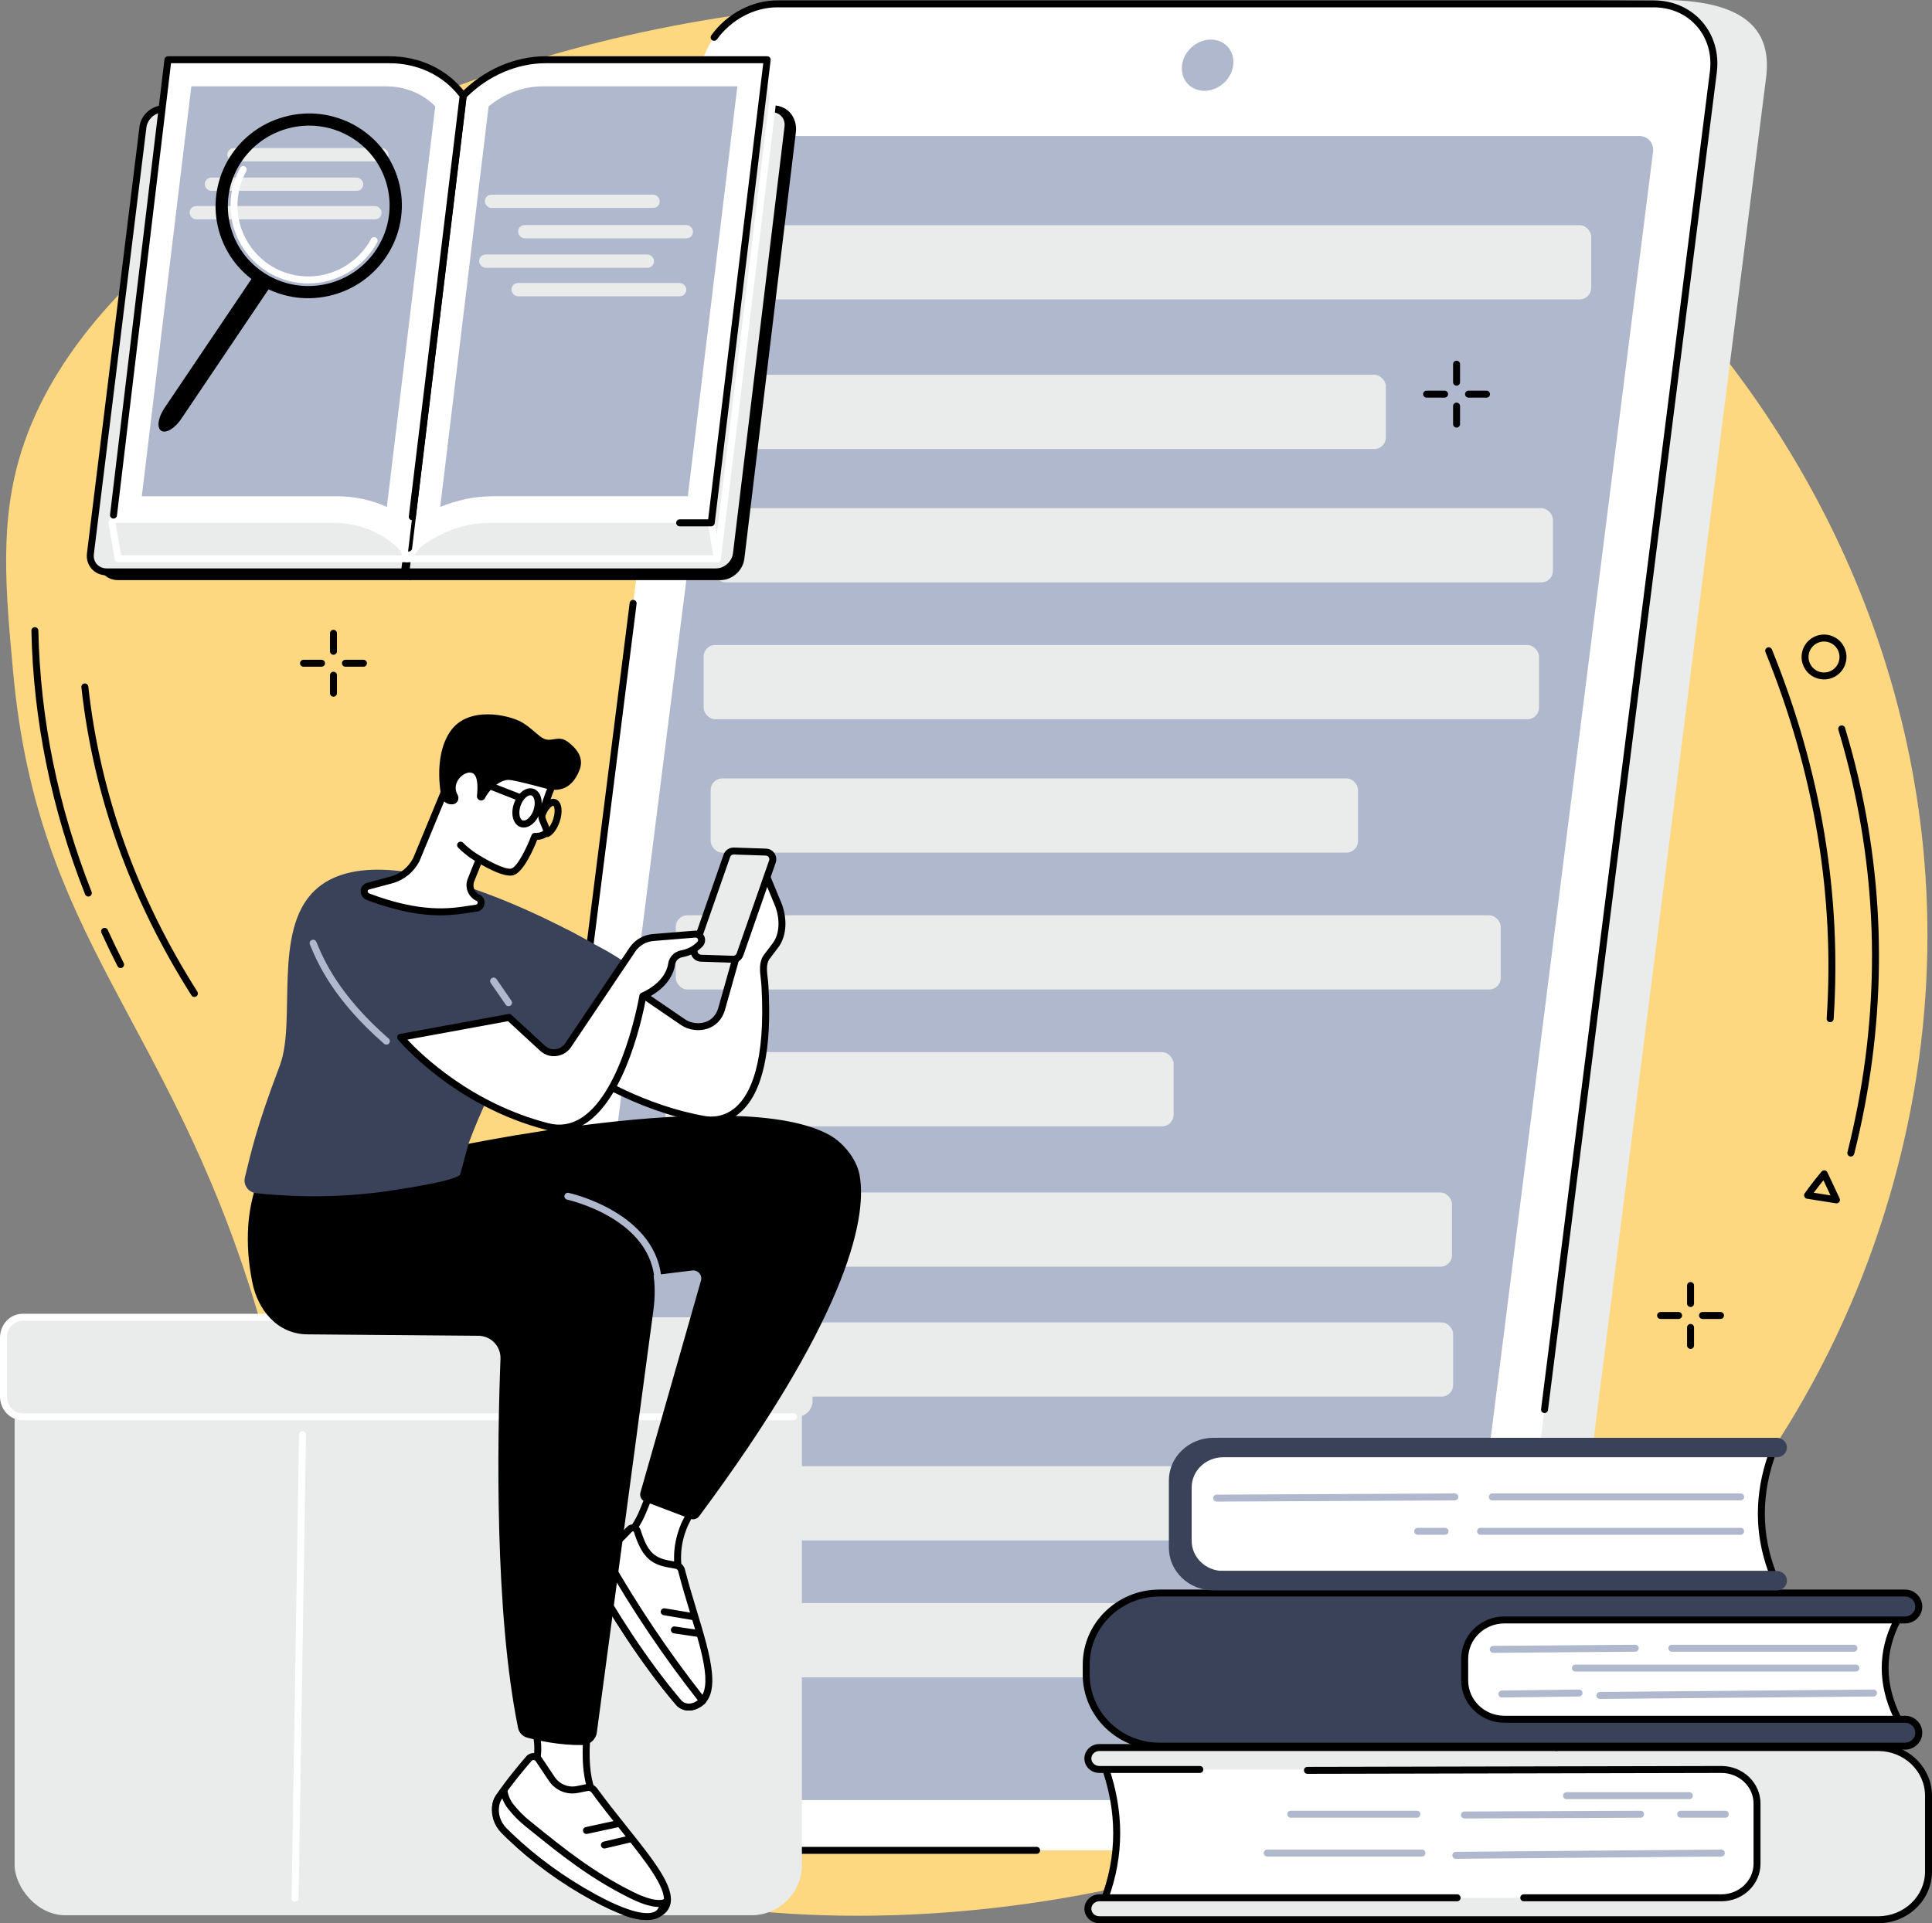 <?xml version="1.0" encoding="UTF-8"?>
<svg xmlns="http://www.w3.org/2000/svg" id="Illustration" width="1004.304" height="1000" viewBox="0 0 1004.304 1000">
  <rect x="0" y="0" width="1004.304" height="1000" fill="#808080" stroke="none"/>
  <defs>
    <style>.cls-1{fill:#e9ecea;}.cls-2{fill:#fff;}.cls-3{fill:#fed880;}.cls-4{fill:#afb8cd;}.cls-5{fill:#394258;}</style>
  </defs>
  <g id="Ebook">
    <path class="cls-3" d="m958.258,686.781c21.609-47.763,53.593-139.202,40.726-252.929-16.509-145.914-98.194-260.944-177.647-325.58C557.686-106.212,75.089,32.404,11.197,234.47c-11.591,36.659-8.329,72.014-4.314,115.519,12.769,138.367,79.973,179.489,125.18,326.402,41.141,133.7.592,148.748,39.056,208.186,83.44,128.934,324.268,135.413,489.972,73.581,63.647-23.75,218.093-96.598,297.167-271.376Z"></path>
    <path class="cls-1" d="m765.838,962.11h-455.572c-19.632,0-33.538-15.864-31.061-35.434L391.381,40.488c2.477-19.569,20.4-35.434,40.032-35.434L864.116,0c49.669,0,56.407,20.919,53.93,40.488l-112.176,886.188c-2.477,19.57-20.4,35.434-40.032,35.434Z"></path>
    <path class="cls-2" d="m738.425,962.11h-455.572c-19.632,0-33.538-15.915-31.061-35.547L363.968,37.554c2.477-19.632,20.4-35.547,40.032-35.547h455.572c19.632,0,33.538,15.915,31.061,35.547l-112.176,889.009c-2.477,19.632-20.4,35.547-40.032,35.547Z"></path>
    <path class="cls-4" d="m277.753,927.788L384.862,78.934c.572-4.532,4.709-8.206,9.241-8.206h458.021c4.532,0,7.742,3.674,7.171,8.206l-107.109,848.854c-.572,4.532-4.709,8.206-9.242,8.206h-458.021c-4.532,0-7.742-3.674-7.171-8.206Z"></path>
    <ellipse class="cls-4" cx="627.76" cy="33.906" rx="14.183" ry="12.503" transform="translate(146.897 438.878) rotate(-43.195)"></ellipse>
    <rect class="cls-1" x="392.894" y="117.077" width="434.265" height="38.599" rx="6.007" ry="6.007"></rect>
    <rect class="cls-1" x="365.756" y="335.389" width="434.265" height="38.599" rx="6.007" ry="6.007"></rect>
    <rect class="cls-1" x="378.421" y="194.874" width="341.994" height="38.599" rx="6.007" ry="6.007"></rect>
    <rect class="cls-1" x="371.184" y="264.225" width="436.075" height="38.599" rx="6.007" ry="6.007"></rect>
    <rect class="cls-1" x="336.808" y="620.043" width="417.982" height="38.599" rx="6.007" ry="6.007"></rect>
    <rect class="cls-1" x="337.456" y="687.585" width="417.932" height="38.599" rx="6.007" ry="6.007"></rect>
    <rect class="cls-1" x="345.855" y="547.069" width="264.198" height="38.599" rx="6.007" ry="6.007"></rect>
    <rect class="cls-1" x="369.425" y="404.744" width="336.517" height="38.599" rx="6.007" ry="6.007"></rect>
    <rect class="cls-1" x="351.282" y="475.904" width="428.837" height="38.599" rx="6.007" ry="6.007"></rect>
    <rect class="cls-1" x="309.67" y="833.53" width="378.179" height="38.599" rx="6.007" ry="6.007"></rect>
    <rect class="cls-1" x="315.098" y="762.365" width="436.075" height="38.599" rx="6.007" ry="6.007"></rect>
    <path d="m538.872,963.919h-256.019c-9.969,0-18.88-3.88-25.093-10.924-6.278-7.121-9.036-16.588-7.765-26.658l77.331-612.851c.125-.991,1.04-1.682,2.021-1.569.992.125,1.694,1.031,1.569,2.021l-77.331,612.851c-1.139,9.025,1.308,17.482,6.888,23.812,5.515,6.255,13.463,9.699,22.379,9.699h256.019c.999,0,1.809.81,1.809,1.809s-.81,1.809-1.809,1.809Z"></path>
    <path d="m802.892,734.734c-.075,0-.152-.005-.229-.014-.992-.125-1.694-1.031-1.569-2.021L888.837,37.328c1.139-9.025-1.308-17.482-6.89-23.812-5.514-6.255-13.461-9.699-22.376-9.699h-455.572c-11.905,0-23.901,6.382-31.305,16.656-.583.813-1.713.997-2.526.41-.81-.584-.994-1.715-.41-2.526C377.831,7.156,390.951.198,403.999.198h455.572c9.969,0,18.879,3.88,25.091,10.924,6.277,7.121,9.036,16.588,7.765,26.658l-87.743,695.37c-.116.915-.894,1.583-1.793,1.583Z"></path>
    <path class="cls-2" d="m986.385,893.259c-8.198-16.872-8.979-33.874,0-51.047l-6.445-7.729-223.827,5.797,3.792,56.987,220.468.971,6.012-4.978Z"></path>
    <path d="m980.374,900.047h-.008l-220.469-.972c-.949-.005-1.734-.742-1.798-1.689l-3.792-56.987c-.032-.491.137-.975.469-1.339.332-.364.797-.577,1.29-.589l223.827-5.797c.591-.048,1.083.226,1.437.649l6.446,7.73c.468.562.552,1.35.213,1.998-8.367,16.001-8.359,32.166.025,49.418.364.75.168,1.653-.473,2.184l-6.012,4.978c-.325.269-.733.416-1.154.416Zm-218.775-4.583l218.127.962,4.422-3.662c-8.002-17.27-7.973-34.181.084-50.311l-5.119-6.138-221.068,5.725,3.555,53.425Z"></path>
    <path class="cls-5" d="m602.683,828.318h387.595c3.955,0,7.162,3.132,7.162,6.996s-3.206,6.996-7.162,6.996h-208.264c-11.392,0-20.627,9.021-20.627,20.15v11.329c0,11.128,9.235,20.15,20.627,20.15h208.264c3.955,0,7.162,3.132,7.162,6.996s-3.206,6.996-7.162,6.996h-387.595c-21.005,0-38.033-16.634-38.033-37.154v-5.305c0-20.519,17.028-37.154,38.033-37.154Z"></path>
    <path d="m990.278,909.739h-387.595c-21.97,0-39.843-17.478-39.843-38.963v-5.304c0-21.485,17.873-38.963,39.843-38.963h387.595c4.946,0,8.971,3.95,8.971,8.805s-4.025,8.805-8.971,8.805h-208.264c-10.377,0-18.818,8.228-18.818,18.341v11.328c0,10.113,8.441,18.341,18.818,18.341h208.264c4.946,0,8.971,3.95,8.971,8.805s-4.025,8.805-8.971,8.805Zm-387.595-79.611c-19.974,0-36.224,15.855-36.224,35.344v5.304c0,19.489,16.25,35.344,36.224,35.344h387.595c2.952,0,5.353-2.326,5.353-5.186s-2.401-5.186-5.353-5.186h-208.264c-12.372,0-22.436-9.851-22.436-21.959v-11.328c0-12.108,10.064-21.959,22.436-21.959h208.264c2.952,0,5.353-2.326,5.353-5.186s-2.401-5.186-5.353-5.186h-387.595Z"></path>
    <path class="cls-4" d="m776.247,859.411c-.993,0-1.801-.801-1.809-1.795-.008-.999.795-1.815,1.795-1.823l73.813-.589h.014c.993,0,1.801.801,1.809,1.795.008.999-.795,1.815-1.795,1.823l-73.813.589h-.014Z"></path>
    <path class="cls-4" d="m963.719,858.822h-94.682c-.999,0-1.809-.81-1.809-1.809s.81-1.809,1.809-1.809h94.682c.999,0,1.809.81,1.809,1.809s-.81,1.809-1.809,1.809Z"></path>
    <path class="cls-4" d="m964.743,869.148h-145.807c-.999,0-1.809-.81-1.809-1.809s.81-1.809,1.809-1.809h145.807c.999,0,1.809.81,1.809,1.809s-.81,1.809-1.809,1.809Z"></path>
    <path class="cls-4" d="m780.741,882.629c-.99,0-1.796-.795-1.809-1.786-.013-1,.787-1.82,1.786-1.833l40.068-.514h.024c.989,0,1.796.795,1.809,1.786.013,1-.787,1.82-1.786,1.833l-40.068.514h-.024Z"></path>
    <path class="cls-4" d="m831.668,883.378c-.992,0-1.8-.8-1.809-1.793-.008-1,.794-1.816,1.793-1.826l142.217-1.263h.017c.992,0,1.8.8,1.809,1.793.008,1-.794,1.816-1.793,1.826l-142.217,1.263h-.017Z"></path>
    <path class="cls-2" d="m573.589,988.882h358.418v-72.395h-358.418c9.114,24.453,9.364,48.594,0,72.395Z"></path>
    <path d="m932.008,990.692h-358.418c-.598,0-1.158-.296-1.495-.79-.338-.495-.407-1.124-.188-1.681,9.024-22.942,9.021-46.863-.012-71.102-.207-.555-.13-1.177.208-1.663.338-.488.894-.777,1.486-.777h358.418c.999,0,1.809.81,1.809,1.809v72.395c0,.999-.81,1.809-1.809,1.809Zm-355.796-3.619h353.987v-68.777h-354.032c8.161,23.4,8.176,46.51.045,68.777Z"></path>
    <path class="cls-1" d="m894.841,920.059h-323.376c-3.291,0-5.959-2.554-5.959-5.704h0c0-3.15,2.668-5.704,5.959-5.704h404.84c14.463,0,26.189,11.223,26.189,25.067v39.406c0,13.844-11.725,25.067-26.189,25.067h-404.84c-3.291,0-5.959-2.554-5.959-5.704s2.668-5.704,5.959-5.704h323.376c10.218,0,18.501-7.929,18.501-17.709v-31.305c0-9.78-8.283-17.709-18.501-17.709Z"></path>
    <path d="m894.841,988.591h-102.749c-.999,0-1.809-.81-1.809-1.809s.81-1.809,1.809-1.809h102.749c9.204,0,16.693-7.132,16.693-15.9v-31.305c0-8.767-7.488-15.9-16.693-15.9l-215.203.454h-.004c-.998,0-1.807-.808-1.809-1.806-.002-.999.806-1.81,1.806-1.813l215.207-.454c11.203,0,20.315,8.756,20.315,19.518v31.305c0,10.763-9.111,19.519-20.311,19.519Z"></path>
    <path d="m976.306,1000h-404.84c-4.283,0-7.769-3.371-7.769-7.514s3.486-7.513,7.769-7.513h185.991c.999,0,1.809.81,1.809,1.809s-.81,1.809-1.809,1.809h-185.991c-2.289,0-4.15,1.747-4.15,3.894s1.861,3.896,4.15,3.896h404.84c13.443,0,24.379-10.434,24.379-23.259v-39.406c0-12.824-10.936-23.257-24.379-23.257h-167.176c-.999,0-1.809-.81-1.809-1.809s.81-1.809,1.809-1.809h167.176c15.438,0,27.997,12.056,27.997,26.876v39.406c0,14.82-12.559,26.877-27.997,26.877Z"></path>
    <path d="m623.698,921.868h-52.232c-4.284,0-7.769-3.371-7.769-7.514s3.484-7.513,7.769-7.513h237.664c.999,0,1.809.81,1.809,1.809s-.81,1.809-1.809,1.809h-237.664c-2.289,0-4.15,1.747-4.15,3.894s1.861,3.896,4.15,3.896h52.232c.999,0,1.809.81,1.809,1.809s-.81,1.809-1.809,1.809Z"></path>
    <path class="cls-4" d="m878.18,935.488h-63.826c-.999,0-1.809-.81-1.809-1.809s.81-1.809,1.809-1.809h63.826c.999,0,1.809.81,1.809,1.809s-.81,1.809-1.809,1.809Z"></path>
    <path class="cls-4" d="m736.538,945.149h-65.574c-.999,0-1.809-.81-1.809-1.809s.81-1.809,1.809-1.809h65.574c.999,0,1.809.81,1.809,1.809s-.81,1.809-1.809,1.809Z"></path>
    <path class="cls-4" d="m761.268,945.539c-.995,0-1.805-.805-1.809-1.801-.005-1.0.802-1.813,1.801-1.818l91.556-.39h.008c.995,0,1.805.804,1.809,1.801.005,1-.802,1.813-1.801,1.818l-91.556.39h-.008Z"></path>
    <path class="cls-4" d="m896.849,945.149h-23.183c-.999,0-1.809-.81-1.809-1.809s.81-1.809,1.809-1.809h23.183c.999,0,1.809.81,1.809,1.809s-.81,1.809-1.809,1.809Z"></path>
    <path class="cls-4" d="m739.162,965.317h-80.437c-.999,0-1.809-.81-1.809-1.809s.81-1.809,1.809-1.809h80.437c.999,0,1.809.81,1.809,1.809s-.81,1.809-1.809,1.809Z"></path>
    <path class="cls-4" d="m756.774,966.51c-.992,0-1.801-.8-1.809-1.794-.008-.999.794-1.816,1.794-1.825l138.017-1.193h.015c.992,0,1.801.8,1.809,1.794.008.999-.794,1.817-1.794,1.825l-138.017,1.193h-.015Z"></path>
    <path class="cls-2" d="m921.715,818.706h-287.592c-14.294,0-20.546-11.588-20.546-25.882v-12.396c0-14.294,6.251-25.882,20.546-25.882h287.592c-8.086,21.672-8.309,43.066,0,64.161Z"></path>
    <path d="m921.715,820.514h-287.592c-13.998,0-22.355-10.352-22.355-27.691v-12.397c0-17.339,8.357-27.691,22.355-27.691h287.592c.593,0,1.149.291,1.486.777.338.488.416,1.108.208,1.665-7.997,21.433-8.001,42.583-.012,62.864.219.557.15,1.186-.187,1.681-.337.496-.898.792-1.496.792Zm-287.592-64.16c-16.911,0-18.736,16.834-18.736,24.073v12.397c0,7.239,1.826,24.073,18.736,24.073h284.974c-7.098-19.607-7.084-39.948.045-60.542h-285.019Z"></path>
    <path class="cls-5" d="m635.88,757.71h287.719c2.92,0,5.287-2.263,5.287-5.055h0c0-2.792-2.367-5.055-5.287-5.055h-292.751c-12.833,0-23.236,9.946-23.236,22.216v34.923c0,12.269,10.403,22.216,23.236,22.216h292.751c2.92,0,5.287-2.263,5.287-5.055s-2.367-5.055-5.287-5.055h-287.719c-9.066,0-16.416-7.027-16.416-15.695v-27.745c0-8.668,7.35-15.694,16.416-15.694Z"></path>
    <path class="cls-4" d="m904.828,780.153h-129.1c-.999,0-1.809-.81-1.809-1.809s.81-1.809,1.809-1.809h129.1c.999,0,1.809.81,1.809,1.809s-.81,1.809-1.809,1.809Z"></path>
    <path class="cls-4" d="m632.452,780.774c-.996,0-1.805-.804-1.809-1.8-.005-1,.801-1.814,1.8-1.819l123.81-.621h.009c.995,0,1.805.804,1.809,1.8.005,1-.801,1.814-1.8,1.819l-123.81.621h-.009Z"></path>
    <path class="cls-4" d="m904.828,798.026h-135.206c-.999,0-1.809-.81-1.809-1.809s.81-1.809,1.809-1.809h135.206c.999,0,1.809.81,1.809,1.809s-.81,1.809-1.809,1.809Z"></path>
    <path class="cls-4" d="m751.177,798.026h-14.22c-.999,0-1.809-.81-1.809-1.809s.81-1.809,1.809-1.809h14.22c.999,0,1.809.81,1.809,1.809s-.81,1.809-1.809,1.809Z"></path>
    <path d="m213.302,299.831h161.191c5.241,0,10.002-4.248,10.635-9.489l26.788-221.82c.633-5.241-2.235-11.962-10.648-11.962l-158.885,2.473-29.08,240.798Z"></path>
    <path d="m374.493,301.641h-161.191c-.517,0-1.011-.221-1.353-.609-.344-.388-.505-.903-.443-1.417l29.081-240.799c.108-.899.864-1.579,1.768-1.593l158.884-2.473c5.015,0,7.939,2.119,9.515,3.897,2.302,2.596,3.407,6.368,2.958,10.091l-26.788,221.82c-.739,6.111-6.316,11.082-12.432,11.082Zm-159.149-3.619h159.149c4.348,0,8.313-3.543,8.839-7.897l26.788-221.82c.328-2.712-.448-5.425-2.073-7.257-1.575-1.778-3.857-2.679-6.779-2.679l-157.278,2.448-28.646,237.205Z"></path>
    <path d="m61.34,299.831h151.817l29.08-240.798H90.42c-5.241,0-10.002,4.248-10.635,9.489l-26.788,221.82c-.633,5.241,3.103,9.489,8.343,9.489Z"></path>
    <path d="m213.156,301.641H61.34c-3.047,0-5.785-1.194-7.707-3.364-1.94-2.189-2.804-5.083-2.433-8.151l26.788-221.82c.739-6.111,6.316-11.082,12.432-11.082h151.817c.517,0,1.011.222,1.353.609.344.388.505.903.443,1.417l-29.081,240.799c-.11.909-.881,1.593-1.796,1.593ZM90.42,60.842c-4.348,0-8.313,3.543-8.839,7.897l-26.788,221.82c-.245,2.027.304,3.916,1.547,5.317,1.227,1.384,3.003,2.146,5,2.146h150.211l28.644-237.18H90.42Z"></path>
    <path class="cls-1" d="m210.997,297.358h161.191c5.241,0,10.002-4.248,10.635-9.489l26.788-221.82c.633-5.241-3.103-9.489-8.343-9.489h-161.191l-29.08,240.798Z"></path>
    <path d="m372.188,299.167h-161.191c-.517,0-1.011-.222-1.353-.609-.344-.388-.505-.903-.443-1.417l29.081-240.798c.11-.909.881-1.593,1.796-1.593h161.19c3.046,0,5.784,1.194,7.706,3.364,1.94,2.188,2.803,5.082,2.434,8.15l-26.788,221.821c-.739,6.11-6.316,11.081-12.432,11.081Zm-159.149-3.619h159.149c4.348,0,8.313-3.542,8.839-7.896l26.788-221.821c.245-2.026-.305-3.914-1.548-5.316-1.228-1.384-3.003-2.146-4.999-2.146h-159.585l-28.644,237.179Z"></path>
    <path class="cls-1" d="m55.505,297.358h154.778l29.648-240.798H85.153c-5.343,0-10.197,4.248-10.842,9.489l-27.311,221.82c-.645,5.241,3.163,9.489,8.506,9.489Z"></path>
    <path d="m210.284,299.167H55.506c-3.132,0-5.933-1.218-7.89-3.43-1.929-2.182-2.786-5.053-2.411-8.089l27.311-221.82c.752-6.108,6.421-11.078,12.638-11.078h154.778c.518,0,1.012.223,1.356.61.343.389.503.906.439,1.421l-29.648,240.798c-.111.907-.881,1.588-1.795,1.588ZM85.153,58.37c-4.452,0-8.511,3.544-9.048,7.902l-27.311,221.82c-.245,1.991.299,3.855,1.531,5.249,1.259,1.424,3.099,2.209,5.179,2.209h153.178l29.201-237.179H85.153Z"></path>
    <path class="cls-2" d="m372.939,292.339h-161.264c-.687,0-1.315-.389-1.62-1.004-.306-.615-.238-1.349.177-1.897l23.047-30.482c.328-.435.834-.697,1.377-.718l121.093-4.382c.287-.013.549.043.801.154l17.653,7.849c.666.296,1.088.961,1.074,1.689l-.528,27.015c-.02.985-.823,1.774-1.809,1.774Zm-157.628-3.619h155.854l.469-24.041-16.172-7.19-119.816,4.336-20.335,26.895Z"></path>
    <polygon class="cls-1" points="398.806 31.058 401.929 50.48 372.939 290.53 369.725 271.856 398.806 31.058"></polygon>
    <path class="cls-2" d="m372.938,292.339c-.878,0-1.633-.633-1.782-1.503l-3.213-18.673c-.029-.172-.034-.349-.013-.523l29.08-240.799c.108-.895.859-1.575,1.761-1.593h.035c.887,0,1.645.643,1.787,1.522l3.124,19.422c.026.167.029.337.009.504l-28.99,240.049c-.107.892-.853,1.569-1.75,1.593h-.047Zm-1.384-20.528l1.072,6.227,27.477-227.521-1.041-6.479-27.507,227.773Z"></path>
    <path class="cls-2" d="m211.749,290.53h0c11.618-11.854,27.293-18.674,42.923-18.674h115.054l29.08-240.798h-115.054c-15.629,0-31.305,6.819-42.923,18.673h0s-29.08,240.798-29.08,240.798Z"></path>
    <path class="cls-4" d="m228.834,263.586c8.808-3.629,18.158-5.561,27.508-5.561h101.222l25.739-213.135h-101.223c-9.999,0-19.998,3.746-28.094,10.411l-25.154,208.286Z"></path>
    <path d="m212.423,286.771c-.073,0-.146-.005-.219-.013-.992-.12-1.7-1.021-1.58-2.013l28.408-235.229c.048-.396.225-.764.504-1.05,11.97-12.213,28.086-19.217,44.214-19.217h115.054c.517,0,1.011.222,1.353.609.344.388.505.903.443,1.417l-29.08,240.799c-.11.909-.881,1.593-1.796,1.593h-16.415c-.999,0-1.809-.81-1.809-1.809s.81-1.809,1.809-1.809h14.81l28.643-237.18h-113.013c-14.972,0-29.953,6.442-41.2,17.696l-28.334,234.614c-.111.919-.892,1.593-1.794,1.593Z"></path>
    <path class="cls-2" d="m211.675,292.339H61.424c-.881,0-1.634-.634-1.783-1.502l-3.215-18.673c-.057-.327-.021-.663.1-.972l73.55-186.245c.273-.691.941-1.145,1.683-1.145h.004c.744.001,1.411.458,1.682,1.152l79.916,204.917c.217.557.145,1.185-.192,1.679-.337.492-.896.788-1.494.788Zm-148.727-3.619h146.079l-77.279-198.156-71.67,181.486,2.869,16.67Z"></path>
    <path class="cls-2" d="m211.676,290.53h0c-8.755-11.854-22.783-18.674-38.412-18.674H58.209L87.29,31.058h115.054c15.63,0,29.657,6.819,38.412,18.673h0s-29.08,240.798-29.08,240.798Z"></path>
    <path class="cls-4" d="m226.252,55.301c-6.485-6.665-15.579-10.411-25.579-10.411h-101.222l-25.74,213.135h101.223c9.35,0,18.233,1.932,26.164,5.561l25.154-208.285Z"></path>
    <path d="m214.314,270.512c-.073,0-.146-.005-.219-.013-.992-.12-1.7-1.021-1.58-2.013l26.358-218.248c-8.446-11.049-21.716-17.37-36.529-17.37h-113.449l-28.096,235.157c-.118.993-1.019,1.714-2.011,1.582-.993-.119-1.701-1.019-1.582-2.011L85.493,30.844c.108-.91.88-1.595,1.796-1.595h115.054c16.226,0,30.757,7.074,39.867,19.408.275.372.397.834.342,1.292l-26.445,218.97c-.111.919-.892,1.593-1.794,1.593Z"></path>
    <rect class="cls-1" x="269.332" y="117.015" width="90.895" height="6.916" rx="3.388" ry="3.388"></rect>
    <rect class="cls-1" x="252.042" y="101.207" width="90.895" height="6.916" rx="3.388" ry="3.388"></rect>
    <rect class="cls-1" x="249.078" y="132.328" width="90.895" height="6.916" rx="3.388" ry="3.388"></rect>
    <rect class="cls-1" x="265.874" y="147.148" width="90.895" height="6.916" rx="3.388" ry="3.388"></rect>
    <rect class="cls-1" x="118.178" y="77.003" width="83.806" height="6.916" rx="3.388" ry="3.388"></rect>
    <rect class="cls-1" x="106.479" y="92.317" width="82.34" height="6.916" rx="3.388" ry="3.388"></rect>
    <rect class="cls-1" x="98.575" y="107.136" width="99.787" height="6.916" rx="3.388" ry="3.388"></rect>
    <path class="cls-2" d="m160.325,147.362c-.548,0-1.095-.012-1.644-.034-10.815-.449-20.808-5.08-28.139-13.043-7.33-7.964-11.121-18.305-10.673-29.12.262-6.344,1.94-12.361,4.989-17.882.483-.876,1.587-1.192,2.458-.71.875.483,1.193,1.584.71,2.458-2.775,5.026-4.303,10.505-4.541,16.284-.409,9.849,3.044,19.267,9.719,26.519,6.677,7.253,15.776,11.471,25.626,11.878,14.04.575,27.414-7.051,34.064-19.443.472-.881,1.57-1.21,2.449-.739.881.472,1.212,1.569.739,2.449-7.039,13.121-20.945,21.382-35.756,21.383Z"></path>
    <path d="m83.794,223.974h0c-2.393-1.573-1.642-6.841,1.678-11.766l47.306-70.2,8.665,5.695-47.306,70.2c-3.319,4.926-7.95,7.644-10.342,6.071Z"></path>
    <path d="m207.155,94.039c-7.106-25.535-33.764-40.42-59.541-33.246-25.777,7.174-40.913,33.69-33.807,59.225,7.106,25.535,33.764,40.42,59.541,33.246,25.777-7.174,40.913-33.69,33.807-59.225Zm-87.196,24.267c-6.17-22.17,6.971-45.191,29.351-51.419,22.38-6.228,45.524,6.695,51.694,28.864,6.17,22.17-6.971,45.191-29.351,51.419-22.38,6.228-45.524-6.695-51.694-28.864Z"></path>
    <rect class="cls-1" x="7.602" y="685.01" width="409.246" height="310.843" rx="26.234" ry="26.234"></rect>
    <rect class="cls-1" x="1.809" y="684.935" width="420.575" height="51.733" rx="8.243" ry="8.243"></rect>
    <path class="cls-2" d="m412.519,738.478H11.675c-6.438,0-11.675-5.569-11.675-12.416v-30.522c0-6.846,5.237-12.415,11.675-12.415h246.621c.999,0,1.809.81,1.809,1.809s-.81,1.809-1.809,1.809H11.675c-4.442,0-8.056,3.946-8.056,8.797v30.522c0,4.851,3.614,8.797,8.056,8.797h400.845c.999,0,1.809.81,1.809,1.809s-.81,1.809-1.809,1.809Z"></path>
    <path class="cls-2" d="m153.392,988.867h-.029c-.999-.017-1.795-.839-1.78-1.839l3.849-241.078c.017-.988.823-1.78,1.809-1.78h.029c.999.017,1.795.839,1.78,1.839l-3.849,241.078c-.017.988-.823,1.78-1.809,1.78Z"></path>
    <path class="cls-2" d="m355.509,829.169c-4.837-15.962-4.019-26.038.372-36.533l7.388-14.7-22.218-8.914-6.81,16.735c-2.193,5.39-5.367,10.327-9.36,14.56l-3.672,3.893,34.3,24.959Z"></path>
    <path d="m355.509,830.978c-.373,0-.747-.116-1.065-.346l-34.301-24.958c-.42-.306-.688-.777-.736-1.296-.048-.517.128-1.031.485-1.409l3.672-3.893c3.853-4.086,6.881-8.797,8.999-14.001l6.81-16.734c.377-.924,1.428-1.365,2.35-.998l22.218,8.914c.47.188.839.565,1.019,1.039.179.473.151,1.001-.077,1.454l-7.359,14.643c-3.815,9.143-5.317,18.648-.285,35.251.225.745-.05,1.549-.683,2-.315.223-.681.335-1.048.335Zm-31.574-27.021l28.446,20.699c-3.158-12.702-2.564-22.215,1.829-32.719.017-.039.034-.077.053-.114l6.503-12.941-18.72-7.509-6.131,15.066c-2.289,5.62-5.559,10.706-9.719,15.12l-2.262,2.398Z"></path>
    <path class="cls-2" d="m331.26,796.044c-.553-1.732-2.831-2.157-4.076-.833-3.516,3.738-9.668,9.997-14.339,13.226-4.353,3.009-5.712,8.812-3.246,13.46,6.973,13.142,24.615,41.656,43.213,63.416,1.273,1.49,4.435,3.48,8.99,1.432,15.292-6.876.755-37.958-7.54-70.322-.326-1.27-1.353-2.244-2.642-2.482l-4.619-.852c-8.537-1.701-12.122-5.717-15.741-17.045Z"></path>
    <path d="m358.034,889.424c-2.939,0-5.258-1.371-6.596-2.935-18.602-21.765-36.168-50.045-43.435-63.743-2.912-5.488-1.272-12.279,3.814-15.796,4.588-3.171,10.772-9.492,14.05-12.977,1.034-1.1,2.599-1.576,4.082-1.24,1.454.329,2.588,1.362,3.036,2.764v-.001c3.471,10.864,6.561,14.265,14.372,15.822l4.594.846c1.968.364,3.564,1.86,4.066,3.812,1.879,7.332,4.07,14.565,6.189,21.561,7.297,24.091,13.601,44.897.341,50.861-1.615.726-3.131,1.027-4.511,1.028Zm-29.043-93.181c-.138,0-.329.038-.488.207-4.124,4.386-10.01,10.283-14.629,13.476-3.577,2.474-4.728,7.256-2.675,11.123,7.193,13.557,24.577,41.546,42.99,63.088.417.486,2.707,2.827,6.872.958,10.359-4.659,4.483-24.053-2.319-46.511-2.131-7.034-4.334-14.305-6.231-21.712-.152-.59-.63-1.042-1.218-1.151l-4.619-.852c-9.14-1.821-13.298-6.261-17.137-18.273v-.001c-.057-.177-.187-.289-.389-.335-.031-.007-.087-.018-.158-.018Z"></path>
    <path class="cls-2" d="m313.892,807.723s-.707.48-1.046.714c-4.353,3.009-5.712,8.812-3.246,13.46,6.973,13.142,24.615,41.656,43.213,63.416,1.273,1.49,4.435,3.48,8.99,1.432,1.396-.628,3.502-2.341,3.502-2.341l-1.251-1.592c-17.814-22.682-33.933-46.644-48.226-71.696l-1.936-3.393Z"></path>
    <path d="m358.034,889.423c-2.939,0-5.26-1.37-6.596-2.934-18.602-21.765-36.168-50.045-43.435-63.743-2.912-5.488-1.272-12.279,3.814-15.796l1.06-.723c.416-.283.933-.379,1.424-.265.491.113.913.428,1.163.866l1.937,3.393c14.201,24.89,30.377,48.939,48.078,71.475l1.25,1.591c.61.776.484,1.898-.281,2.521-.233.191-2.335,1.883-3.899,2.589-1.616.726-3.132,1.027-4.513,1.027Zm-44.725-79.07c-3.127,2.568-4.05,7.041-2.11,10.697,7.193,13.557,24.577,41.546,42.99,63.088.417.486,2.707,2.827,6.872.958.469-.211,1.099-.617,1.68-1.026l-.11-.139c-17.811-22.677-34.086-46.874-48.375-71.918l-.948-1.66Z"></path>
    <path d="m360.598,842.43c-.1,0-.2-.008-.302-.025l-15.319-2.569c-.986-.165-1.65-1.098-1.485-2.084.165-.987,1.104-1.647,2.084-1.485l15.319,2.569c.986.165,1.65,1.098,1.485,2.084-.148.885-.915,1.51-1.782,1.51Z"></path>
    <path d="m363.08,851.156c-.088,0-.178-.006-.267-.02l-12.517-1.856c-.988-.146-1.671-1.066-1.524-2.054.146-.99,1.064-1.676,2.054-1.524l12.517,1.856c.988.146,1.671,1.066,1.524,2.054-.133.899-.905,1.544-1.787,1.544Z"></path>
    <path d="m230.32,597.414s154.211-33.818,201.21-7.046c7.082,4.034,13.796,12.487,15.279,20.501,4.513,24.397-9.074,77.565-83.369,177.509-1.049,1.411-2.916,1.96-4.56,1.337l-23.571-8.941c-1.911-.725-2.949-2.793-2.387-4.758l31.465-110.142c.819-2.867-1.552-5.641-4.512-5.277l-146.959,18.061,17.404-81.244Z"></path>
    <path class="cls-2" d="m275.86,887.815l3.023,14.357c4.039,20.901-11.234,31.592-11.234,31.592l45.159,5.497s-9.86-5.994-7.851-35.024l2.582-24.288-31.679,7.866Z"></path>
    <path d="m312.805,941.071c-.072,0-.144-.005-.217-.013l-45.159-5.497c-.743-.091-1.355-.63-1.536-1.358-.181-.727.104-1.49.717-1.92.581-.411,14.252-10.327,10.495-29.768l-3.017-14.327c-.2-.953.389-1.893,1.335-2.129l31.678-7.866c.575-.141,1.179.004,1.624.392.445.388.673.968.61,1.555l-2.582,24.288c-1.875,27.139,6.929,33.246,7.018,33.304.703.462,1.008,1.355.72,2.144-.264.72-.938,1.196-1.688,1.196Zm-40.936-8.615l36.48,4.441c-2.949-4.643-6.482-14.216-5.197-32.785l2.315-21.785-27.477,6.824,2.663,12.649c3.063,15.846-4.276,26.066-8.784,30.656Z"></path>
    <path class="cls-2" d="m274.922,914.442c-3.723,4.285-10.469,12.336-15.648,20.121-3.252,4.888-1.307,10.523,2.178,15.207,7.11,9.556,16.866,16.909,28.33,24.474,10.016,6.609,21.214,13.576,34.681,19.738,3.659,1.674,11.901,3.963,17.415,1.213,16.649-8.304-11.112-34.314-32.945-64.275-.856-1.174-2.31-1.752-3.737-1.467l-5.111,1.017c-5.115,1.018-10.325-1.133-13.22-5.459l-6.874-10.269c-1.17-1.749-3.681-1.896-5.068-.3Z"></path>
    <path d="m335.68,998.273c-4.705,0-9.435-1.485-11.97-2.644-13.815-6.321-25.407-13.594-34.925-19.874-12.093-7.981-21.616-15.27-28.784-24.904-4.678-6.284-5.47-12.425-2.233-17.29,5.262-7.91,12.15-16.116,15.788-20.304h0c1.036-1.194,2.528-1.831,4.106-1.723,1.563.098,2.96.9,3.832,2.202l6.873,10.271c2.495,3.727,6.96,5.567,11.364,4.692l5.111-1.018c2.108-.422,4.287.436,5.554,2.177,5.016,6.883,10.294,13.491,15.398,19.882,13.831,17.317,24.757,30.997,22.731,40.18-.655,2.971-2.62,5.29-5.839,6.897-2.12,1.057-4.56,1.458-7.005,1.458Zm-59.392-82.645c-3.581,4.123-10.358,12.195-15.508,19.937-2.983,4.482-.491,9.611,2.123,13.125,6.853,9.212,16.1,16.274,27.875,24.044,9.402,6.204,20.846,13.385,34.437,19.603,3.845,1.76,11.243,3.538,15.854,1.239,2.225-1.109,3.508-2.561,3.921-4.437,1.654-7.497-9.848-21.897-22.025-37.143-5.129-6.422-10.432-13.062-15.495-20.01-.442-.607-1.204-.906-1.922-.758l-5.111,1.016c-5.846,1.166-11.767-1.28-15.078-6.228l-6.872-10.269c-.328-.488-.8-.588-1.052-.603-.438-.025-.856.15-1.147.484h0Z"></path>
    <path class="cls-2" d="m261.957,930.942s-2.43,3.24-2.683,3.621c-.813,1.222-1.294,2.653-1.559,4.112-.853,4.706.782,9.525,4.085,12.984.797.835,1.882,1.9,3.146,3.102,13.102,12.469,27.832,23.097,43.705,31.769,8.053,4.4,25.921,13.44,33.227,8.665,2.254-1.473,3.636-5.966,3.636-5.966,0,0-4.268,2.562-17.115-3.823-21.705-10.788-36.403-22.894-54.319-37.368-3.526-2.849-5.957-5.462-8.466-8.566-1.981-2.451-3.252-5.404-3.655-8.53h0Z"></path>
    <path d="m336.415,998.345c-6.589,0-16.173-3.418-28.632-10.227-16.224-8.864-31.055-19.646-44.085-32.045-1.353-1.289-2.432-2.354-3.207-3.164-3.787-3.967-5.49-9.408-4.555-14.557.335-1.854.952-3.467,1.832-4.791.262-.393,2.165-2.935,2.742-3.706.442-.588,1.202-.856,1.908-.663.713.187,1.24.788,1.333,1.518.359,2.787,1.49,5.423,3.268,7.622,2.768,3.427,5.143,5.83,8.197,8.297l1.736,1.404c16.865,13.631,31.429,25.402,52.251,35.752,11.255,5.594,15.343,3.913,15.378,3.892.644-.386,1.456-.336,2.047.127.59.462.834,1.239.614,1.956-.161.523-1.653,5.169-4.376,6.947-1.669,1.091-3.822,1.635-6.452,1.635Zm-75.305-63.237c-.172.236-.29.398-.331.458-.604.908-1.036,2.064-1.284,3.43-.728,4.016.622,8.281,3.613,11.413.735.77,1.773,1.793,3.085,3.041,12.801,12.184,27.378,22.778,43.325,31.491,21.203,11.586,28.755,10.451,31.37,8.738.596-.39,1.178-1.214,1.669-2.114-2.931-.009-7.684-.92-14.965-4.54-21.177-10.525-35.884-22.412-52.914-36.177l-1.736-1.403c-3.267-2.64-5.797-5.201-8.737-8.838-1.34-1.657-2.384-3.517-3.094-5.5Z"></path>
    <path d="m304.855,953.591c-.833,0-1.583-.58-1.766-1.428-.211-.977.41-1.939,1.386-2.15l16.847-3.639c.979-.216,1.94.41,2.15,1.386.211.977-.41,1.939-1.386,2.15l-16.847,3.639c-.128.028-.257.041-.384.041Z"></path>
    <path d="m314.177,961.153c-.821,0-1.563-.561-1.76-1.393-.23-.973.373-1.947,1.345-2.177l13.665-3.223c.984-.227,1.947.373,2.177,1.345.23.973-.373,1.947-1.345,2.177l-13.665,3.223c-.14.033-.28.048-.417.048Z"></path>
    <path d="m330.098,641.501c-44.93-38.423-189.511-39.633-189.511-39.633,0,0-18.056,21.534-9.438,64.847,2.843,14.283,12.944,27.1,28.905,27.1l88.699.749c6.499.055,11.661,5.471,11.411,11.965-1.65,42.877-3.122,131.52,9.138,191.923.497,2.448,2.342,4.396,4.753,5.05,5.666,1.536,16.768,4.022,28.804,3.859,3.753-.051,6.895-2.877,7.394-6.597l29.417-219.662c.887-6.62.906-13.347-.2-19.934-1.182-7.038-3.782-14.887-9.371-19.667Z"></path>
    <path class="cls-4" d="m342.137,668.932c-.975,0-1.779-.776-1.807-1.757-.964-33.545-45.052-43.306-45.496-43.401-.978-.207-1.602-1.169-1.393-2.145.207-.979,1.177-1.604,2.145-1.393.474.1,47.317,10.479,48.36,46.836.029.999-.757,1.832-1.756,1.86-.018.001-.035.001-.053.001Z"></path>
    <path class="cls-5" d="m239.253,610.554s1.514,3.083-38.596,8.876c-28.91,4.175-55.16,2.332-67.567.977-4.042-.441-6.768-4.332-5.78-8.277,3.257-13.011,5.633-25.095,18.155-58.131,8.692-22.932-3.823-69.901,18.014-90.879,37.157-35.694,144.887,27.525,144.887,27.525l-12.235,14.342c-22.651,26.552-40.444,56.889-52.561,89.618l-4.317,15.948Z"></path>
    <path class="cls-2" d="m397.629,512.433c-.293-5.073-1.893-10.484.721-14.599l5.277-6.992c3.85-5.974,3.438-13.845,1.03-20.308l-6.915-16.724c-.665-1.875-3.345,2.354-3.89,4.268l-18.872,67c-3.151,9.703-13.889,10.542-19.93,6.414l-24.857-16.983-29.405,40.884s28.581,20.201,65.259,26.674c8.301,1.465,35.646.642,31.581-69.633Z"></path>
    <path d="m369.61,584.177c-1.615,0-2.952-.166-3.877-.329-36.653-6.469-65.7-26.775-65.99-26.98-.393-.278-.66-.702-.74-1.178-.08-.476.034-.964.316-1.356l29.405-40.884c.574-.797,1.679-.992,2.49-.437l24.857,16.984c2.992,2.045,7.167,2.599,10.639,1.417,2.211-.755,5.141-2.563,6.548-6.896l18.852-66.932c.223-.786,2.321-5.969,5.048-6.055.808-.038,1.837.399,2.29,1.671l6.88,16.639c2.988,8.015,2.537,16.21-1.181,21.979-.024.038-.049.074-.077.11l-5.23,6.931c-1.606,2.588-1.2,6.046-.772,9.706.144,1.23.293,2.501.365,3.76h0c1.939,33.515-2.917,55.701-14.43,65.944-5.447,4.845-11.309,5.905-15.395,5.905Zm-66.262-29.246c6.347,4.154,31.882,19.859,63.014,25.353,3.408.603,10.049.789,16.237-4.716,7.319-6.511,15.555-22.73,13.224-63.029h0c-.067-1.153-.21-2.371-.347-3.548-.486-4.152-.989-8.447,1.346-12.126.027-.041.054-.081.084-.12l5.236-6.938c3.071-4.813,3.378-11.776.821-18.641l-6.186-14.96c-.494.755-.994,1.704-1.184,2.368l-18.871,66.994c-1.478,4.561-4.612,7.829-8.842,9.271-4.516,1.54-9.95.811-13.85-1.854l-23.399-15.987-27.282,37.933Zm92.723-100.43c.001.005.004.011.007.019l-.007-.019Z"></path>
    <path class="cls-5" d="m338.667,510.147l-1.334-1.006c-7.151-5.393-14.635-10.513-22.405-14.968l-20.025-10.809-27.475,54.682,39.03,22.989,32.209-50.889Z"></path>
    <path class="cls-1" d="m381.032,498.776l-16.655-.552c-2.504-.083-4.209-2.57-3.384-4.936l16.848-48.296c.535-1.534,2.006-2.543,3.63-2.489l16.655.552c2.504.083,4.209,2.57,3.384,4.936l-16.848,48.296c-.535,1.534-2.006,2.543-3.63,2.489Z"></path>
    <path d="m381.16,500.587c-.062,0-.125-.001-.188-.004l-16.655-.552c-1.774-.058-3.368-.932-4.371-2.396-1.005-1.464-1.246-3.267-.661-4.944l16.848-48.296c.801-2.292,2.968-3.775,5.397-3.701l16.656.552c1.775.059,3.369.933,4.372,2.397,1.004,1.464,1.245,3.265.66,4.943l-16.848,48.297c-.781,2.234-2.859,3.703-5.21,3.703Zm.187-56.277c-.812,0-1.529.508-1.799,1.279l-16.848,48.295c-.201.578-.118,1.2.229,1.706.346.504.895.806,1.508.826l16.655.552h0c.866.018,1.586-.485,1.862-1.277l16.848-48.296c.201-.578.118-1.199-.229-1.704-.346-.505-.895-.806-1.508-.827l-16.655-.552c-.021,0-.042-.001-.064-.001Z"></path>
    <path class="cls-2" d="m264.647,529.025l17.184,15.843c1.189,1.114,2.623,1.984,4.218,2.315,3.27.679,6.77-.484,8.964-3.243l33.721-50.158c2.51-3.734,6.625-6.077,11.118-6.329l21.467-1.75c2.832-.231,4.527,3.19,2.543,5.224-2.075,2.127-5.142,4.216-9.525,5.016-2.694.491-4.774,2.568-5.186,5.275-1.76,11.547-14.995,16.67-14.995,16.67,0,0-12.889,77.294-49.497,67.909-48.557-12.448-76.377-46.426-76.377-46.426l56.365-10.347Z"></path>
    <path d="m290.712,588.397c-2.131,0-4.3-.282-6.501-.846-48.57-12.452-77.046-46.69-77.327-47.034-.406-.496-.519-1.169-.299-1.769.22-.601.742-1.041,1.372-1.157l56.365-10.347c.557-.104,1.134.064,1.552.45l17.184,15.843c1.06.993,2.218,1.637,3.361,1.874,2.68.554,5.413-.415,7.136-2.544l33.68-50.094c2.811-4.181,7.489-6.844,12.518-7.127l21.421-1.746c2.09-.153,3.993.946,4.885,2.844.873,1.854.519,3.992-.899,5.447-2.848,2.921-6.38,4.782-10.497,5.533-1.967.359-3.428,1.838-3.722,3.767-1.627,10.681-11.923,16.187-15.169,17.674-1.33,7.329-10.07,51.119-31.392,65.007-4.321,2.813-8.897,4.225-13.666,4.225Zm-78.938-47.827c7.292,7.843,33.322,33.218,73.334,43.475,6.111,1.57,11.929.589,17.294-2.906,21.485-13.994,29.887-63.054,29.969-63.549.105-.63.535-1.159,1.132-1.389.12-.047,12.281-4.906,13.86-15.256.522-3.427,3.193-6.152,6.649-6.782,3.363-.613,6.241-2.126,8.554-4.499.526-.541.326-1.146.215-1.382-.094-.199-.464-.851-1.316-.776l-21.467,1.749c-3.95.223-7.581,2.29-9.763,5.535l-33.722,50.158c-.027.04-.055.079-.086.117-2.574,3.24-6.699,4.734-10.746,3.888-1.794-.372-3.554-1.329-5.089-2.767l-16.509-15.221-52.311,9.604Z"></path>
    <path class="cls-4" d="m264.365,523.179c-.574,0-1.139-.273-1.49-.782l-7.773-11.264c-.568-.822-.362-1.948.462-2.516.82-.568,1.948-.362,2.516.462l7.773,11.264c.568.822.361,1.948-.462,2.516-.313.217-.671.32-1.026.32Z"></path>
    <path class="cls-4" d="m200.85,543.171c-.422,0-.845-.146-1.187-.445-26.569-23.151-34.667-42.346-38.124-50.542l-.441-1.039c-.392-.919.035-1.982.954-2.375.921-.395,1.982.035,2.375.954l.445,1.053c3.361,7.965,11.23,26.619,37.168,49.22.754.656.832,1.8.175,2.553-.358.411-.86.621-1.365.621Z"></path>
    <path class="cls-2" d="m203.296,457.576l-11.915,3.193c-2.845.762-2.718,4.505.04,5.54,31.095,11.672,46.532,7.116,56.159,5.9,2.852-.36,3.484-4.201.885-5.429l-.073-.034c-3.41-1.611-4.978-5.596-3.58-9.098l8.36-20.95-17.948-35.187-18.77,45.365c-2.662,5.277-7.449,9.169-13.158,10.699Z"></path>
    <path d="m228.913,475.933c-9.283,0-21.472-1.677-38.128-7.93-2.07-.776-3.393-2.723-3.289-4.844.097-1.984,1.437-3.607,3.417-4.138l11.914-3.193h0c5.185-1.389,9.548-4.925,11.981-9.707l18.745-45.3c.27-.653.894-1.088,1.6-1.117.736-.021,1.363.357,1.683.986l17.947,35.188c.237.464.263,1.008.07,1.492l-8.36,20.95c-1.041,2.609.133,5.592,2.673,6.792,1.967.929,3.019,2.918,2.691,4.981-.331,2.077-1.959,3.648-4.05,3.912-1.094.138-2.265.32-3.527.517-4.111.64-9.07,1.411-15.366,1.411Zm-25.148-16.609l-11.915,3.193c-.471.126-.72.4-.74.817-.02.419.216,1.006.946,1.28,27.063,10.159,41.87,7.855,51.666,6.33,1.299-.202,2.504-.389,3.63-.531.726-.091.892-.654.929-.891.036-.232.053-.803-.589-1.106-4.337-2.05-6.309-7.059-4.562-11.439l8.056-20.188-15.791-30.961-17.27,41.738c-.017.042-.035.084-.057.124-2.891,5.731-8.104,9.97-14.304,11.632h0Z"></path>
    <path class="cls-2" d="m275.054,386.802c17.737,13.141,10.557,25.098,10.557,25.098-1.284,3.49-4.274,11.629-3.903,13.308.455,2.06,2.643,5.92,2.48,7.049-.163,1.129-2.529,2.852-6.2,2.642,0,0-6.333,16.926-11.663,18.452-5.33,1.527-21.102-8.955-21.102-8.955l-2.578-2.027c-8.3-6.526-11.754-16.09-11.653-26.654,0,0,3.418-59.023,44.06-28.911Z"></path>
    <path d="m265.192,455.294c-6.48,0-18.45-7.719-20.969-9.393-.04-.026-.079-.054-.118-.085l-2.577-2.027c-1.217-.957-2.364-2.001-3.411-3.105-.688-.724-.658-1.869.067-2.557.722-.688,1.868-.658,2.557.067.927.976,1.945,1.902,3.024,2.751l2.521,1.982c6.268,4.156,16.439,9.578,19.542,8.682,3.072-.88,7.97-10.673,10.466-17.346.278-.743,1.019-1.24,1.799-1.172,2.39.125,3.832-.701,4.255-1.146-.152-.575-.66-1.757-1.011-2.574-.567-1.319-1.153-2.682-1.395-3.773-.358-1.628.681-5.376,3.972-14.323.04-.107.088-.21.147-.307.246-.424,6.006-10.792-10.083-22.713-10.115-7.495-18.575-9.867-25.144-7.052-11.255,4.82-14.727,23.446-15.697,31.23-.124.991-1.021,1.695-2.019,1.571-.992-.124-1.695-1.027-1.571-2.019,1.047-8.403,4.884-28.551,17.863-34.108,7.836-3.357,17.501-.843,28.722,7.472,17.589,13.032,12.02,25.572,11.14,27.286-3.226,8.778-3.839,11.51-3.784,12.254.156.685.696,1.944,1.173,3.054.947,2.2,1.475,3.498,1.318,4.574-.287,1.993-2.891,4-6.748,4.194-1.792,4.558-7.071,16.852-12.406,18.379-.49.14-1.039.205-1.633.205Zm17.197-23.138h0Z"></path>
    <path d="m271.232,375.529c4.852,2.802,9.007,7.57,11.622,8.645,4.219,1.734,7.415-2.078,12.323,1.563,4.314,3.2,7.407,7.23,6.741,12.1-.111.812-.318,1.646-.65,2.504-4.452,11.514-12.521,10.508-15.657,10.177,0,0-17.451-4.839-21.056-4.995-3.372-.146-9.013,2.973-12.515,9.559-.452.85-1.428,1.283-2.369,1.085h0c-1.104-.232-1.862-1.262-1.735-2.383.401-3.536.781-10.724-2.558-11.908-3.894-1.381-11.227,5.034-7.484,11.479,1.152,1.984-.182,4.599-2.464,4.834-1.895.195-4.03-.38-5.785-2.923,0,0-4.979-21,4.316-34.805,9.295-13.804,30.814-8.66,37.27-4.931Z"></path>
    <path d="m284.506,435.235c-.648,0-1.274-.349-1.6-.961-.468-.882-.132-1.978.75-2.447,1.128-.6,2.742-2.568,3.8-5.615.667-1.921.961-3.897.809-5.418-.124-1.229-.498-1.758-.65-1.811-.515-.184-2.799,1.462-4.283,5.576-.341.94-1.377,1.425-2.316,1.089-.94-.339-1.428-1.376-1.088-2.316,2.014-5.586,5.744-8.857,8.874-7.767.995.345,2.719,1.437,3.063,4.867.207,2.057-.145,4.53-.991,6.968-1.251,3.602-3.316,6.453-5.522,7.625-.27.144-.561.211-.847.211Z"></path>
    <path d="m272.227,430.289c-.584,0-1.157-.093-1.706-.284-3.795-1.318-5.257-6.708-3.326-12.272h0c.869-2.505,2.312-4.67,4.063-6.099,1.97-1.607,4.212-2.143,6.151-1.469,1.938.672,3.367,2.482,3.917,4.964.489,2.206.279,4.8-.59,7.307-.869,2.505-2.312,4.672-4.063,6.099-1.412,1.153-2.965,1.754-4.446,1.754Zm-1.614-11.368c-1.291,3.721-.486,7.117,1.096,7.666.726.255,1.701-.06,2.676-.855,1.22-.995,2.289-2.629,2.932-4.483.643-1.853.816-3.798.476-5.336-.272-1.229-.845-2.077-1.57-2.329-.727-.249-1.703.061-2.678.855-1.22.995-2.289,2.628-2.932,4.482h0Z"></path>
    <path d="m270.583,416.646c-.219,0-.442-.04-.658-.124l-18.469-7.22c-.93-.364-1.39-1.413-1.027-2.344.364-.932,1.412-1.386,2.344-1.027l18.469,7.22c.93.364,1.39,1.414,1.027,2.344-.279.715-.962,1.151-1.686,1.151Z"></path>
    <path d="m954.643,625.696c-.094,0-.189-.007-.284-.022l-15.018-2.385c-.617-.098-1.141-.509-1.384-1.085-.243-.576-.17-1.237.192-1.748,4.093-5.779,8.71-11.239,8.756-11.293.398-.469,1.016-.701,1.618-.624.612.081,1.139.468,1.401,1.026l6.357,13.555c.284.607.21,1.32-.192,1.855-.345.46-.883.722-1.446.722Zm-11.822-5.519l8.734,1.386-3.694-7.873c-1.298,1.601-3.149,3.933-5.04,6.487Z"></path>
    <path d="m962.111,601.355c-.146,0-.293-.018-.442-.054-.97-.244-1.557-1.226-1.315-2.196,16.233-64.696,16.992-129.788,2.253-193.469-2.028-8.763-4.372-17.554-6.968-26.129-.29-.957.251-1.966,1.207-2.256.948-.289,1.966.25,2.256,1.207,2.619,8.652,4.984,17.522,7.029,26.362,14.869,64.244,14.106,129.907-2.268,195.165-.206.821-.944,1.369-1.754,1.369Z"></path>
    <path d="m951.368,531.485c-.041,0-.081-.001-.121-.004-.998-.066-1.753-.928-1.687-1.925,4.232-63.995-6.476-128.087-31.827-190.497-.376-.926.069-1.981.995-2.357.927-.377,1.982.069,2.357.995,25.559,62.921,36.354,127.551,32.086,192.097-.064.957-.859,1.69-1.803,1.69Z"></path>
    <path d="m948.192,353.282c-1.07,0-2.146-.15-3.204-.449-2.998-.852-5.485-2.82-7.002-5.541-1.518-2.722-1.885-5.872-1.034-8.87.852-2.997,2.819-5.484,5.541-7.002,2.72-1.517,5.872-1.882,8.869-1.034h.001c2.998.852,5.485,2.82,7.002,5.541,1.517,2.722,1.883,5.872,1.033,8.87-.852,2.997-2.819,5.483-5.541,7.002-1.761.983-3.702,1.483-5.665,1.483Zm-.028-19.724c-1.355,0-2.693.345-3.908,1.023-1.878,1.047-3.235,2.762-3.821,4.83-.588,2.068-.335,4.242.713,6.118,1.046,1.878,2.762,3.236,4.831,3.822,2.07.59,4.241.333,6.117-.713,1.878-1.047,3.235-2.762,3.821-4.83.588-2.068.335-4.242-.711-6.119-1.047-1.876-2.762-3.235-4.83-3.821h0c-.73-.207-1.472-.31-2.211-.31Z"></path>
    <path d="m878.794,679.587c-.999,0-1.809-.81-1.809-1.809v-9.358c0-.999.81-1.809,1.809-1.809s1.809.81,1.809,1.809v9.358c0,.999-.81,1.809-1.809,1.809Z"></path>
    <path d="m878.794,701.385c-.999,0-1.809-.81-1.809-1.809v-9.358c0-.999.81-1.809,1.809-1.809s1.809.81,1.809,1.809v9.358c0,.999-.81,1.809-1.809,1.809Z"></path>
    <path d="m872.574,685.807h-9.358c-.999,0-1.809-.81-1.809-1.809s.81-1.809,1.809-1.809h9.358c.999,0,1.809.81,1.809,1.809s-.81,1.809-1.809,1.809Z"></path>
    <path d="m894.372,685.807h-9.358c-.999,0-1.809-.81-1.809-1.809s.81-1.809,1.809-1.809h9.358c.999,0,1.809.81,1.809,1.809s-.81,1.809-1.809,1.809Z"></path>
    <path d="m45.916,466.166c-.721,0-1.403-.433-1.683-1.146-17.55-44.523-26.941-90.642-27.91-137.077-.02-.999.773-1.826,1.772-1.847.957,0,1.825.771,1.847,1.772.96,46.006,10.265,91.704,27.658,135.826.366.929-.09,1.98-1.02,2.346-.218.086-.442.126-.663.126Z"></path>
    <path d="m62.693,503.344c-.658,0-1.293-.36-1.613-.987-2.908-5.702-5.722-11.538-8.363-17.344-.413-.909-.012-1.982.898-2.396.907-.416,1.984-.012,2.396.898,2.619,5.757,5.409,11.544,8.293,17.198.455.891.101,1.98-.789,2.434-.264.134-.544.198-.821.198Z"></path>
    <path d="m101.055,518.38c-.598,0-1.184-.297-1.528-.839-31.781-50.012-51.031-103.897-57.216-160.16-.108-.993.608-1.887,1.601-1.997.986-.108,1.886.608,1.997,1.601,6.123,55.709,25.191,109.074,56.672,158.615.536.843.287,1.961-.556,2.497-.302.192-.637.283-.97.283Z"></path>
    <path d="m757.156,200.531c-.999,0-1.809-.81-1.809-1.809v-9.358c0-.999.81-1.809,1.809-1.809s1.809.81,1.809,1.809v9.358c0,.999-.81,1.809-1.809,1.809Z"></path>
    <path d="m757.156,222.329c-.999,0-1.809-.81-1.809-1.809v-9.357c0-.999.81-1.809,1.809-1.809s1.809.81,1.809,1.809v9.357c0,.999-.81,1.809-1.809,1.809Z"></path>
    <path d="m750.935,206.751h-9.358c-.999,0-1.809-.81-1.809-1.809s.81-1.809,1.809-1.809h9.358c.999,0,1.809.81,1.809,1.809s-.81,1.809-1.809,1.809Z"></path>
    <path d="m772.734,206.751h-9.357c-.999,0-1.809-.81-1.809-1.809s.81-1.809,1.809-1.809h9.357c.999,0,1.809.81,1.809,1.809s-.81,1.809-1.809,1.809Z"></path>
    <path d="m173.349,340.452c-.999,0-1.809-.81-1.809-1.809v-9.358c0-.999.81-1.809,1.809-1.809s1.809.81,1.809,1.809v9.358c0,.999-.81,1.809-1.809,1.809Z"></path>
    <path d="m173.349,362.25c-.999,0-1.809-.81-1.809-1.809v-9.357c0-.999.81-1.809,1.809-1.809s1.809.81,1.809,1.809v9.357c0,.999-.81,1.809-1.809,1.809Z"></path>
    <path d="m167.128,346.671h-9.357c-.999,0-1.809-.81-1.809-1.809s.81-1.809,1.809-1.809h9.357c.999,0,1.809.81,1.809,1.809s-.81,1.809-1.809,1.809Z"></path>
    <path d="m188.927,346.671h-9.358c-.999,0-1.809-.81-1.809-1.809s.81-1.809,1.809-1.809h9.358c.999,0,1.809.81,1.809,1.809s-.81,1.809-1.809,1.809Z"></path>
  </g>
</svg>
